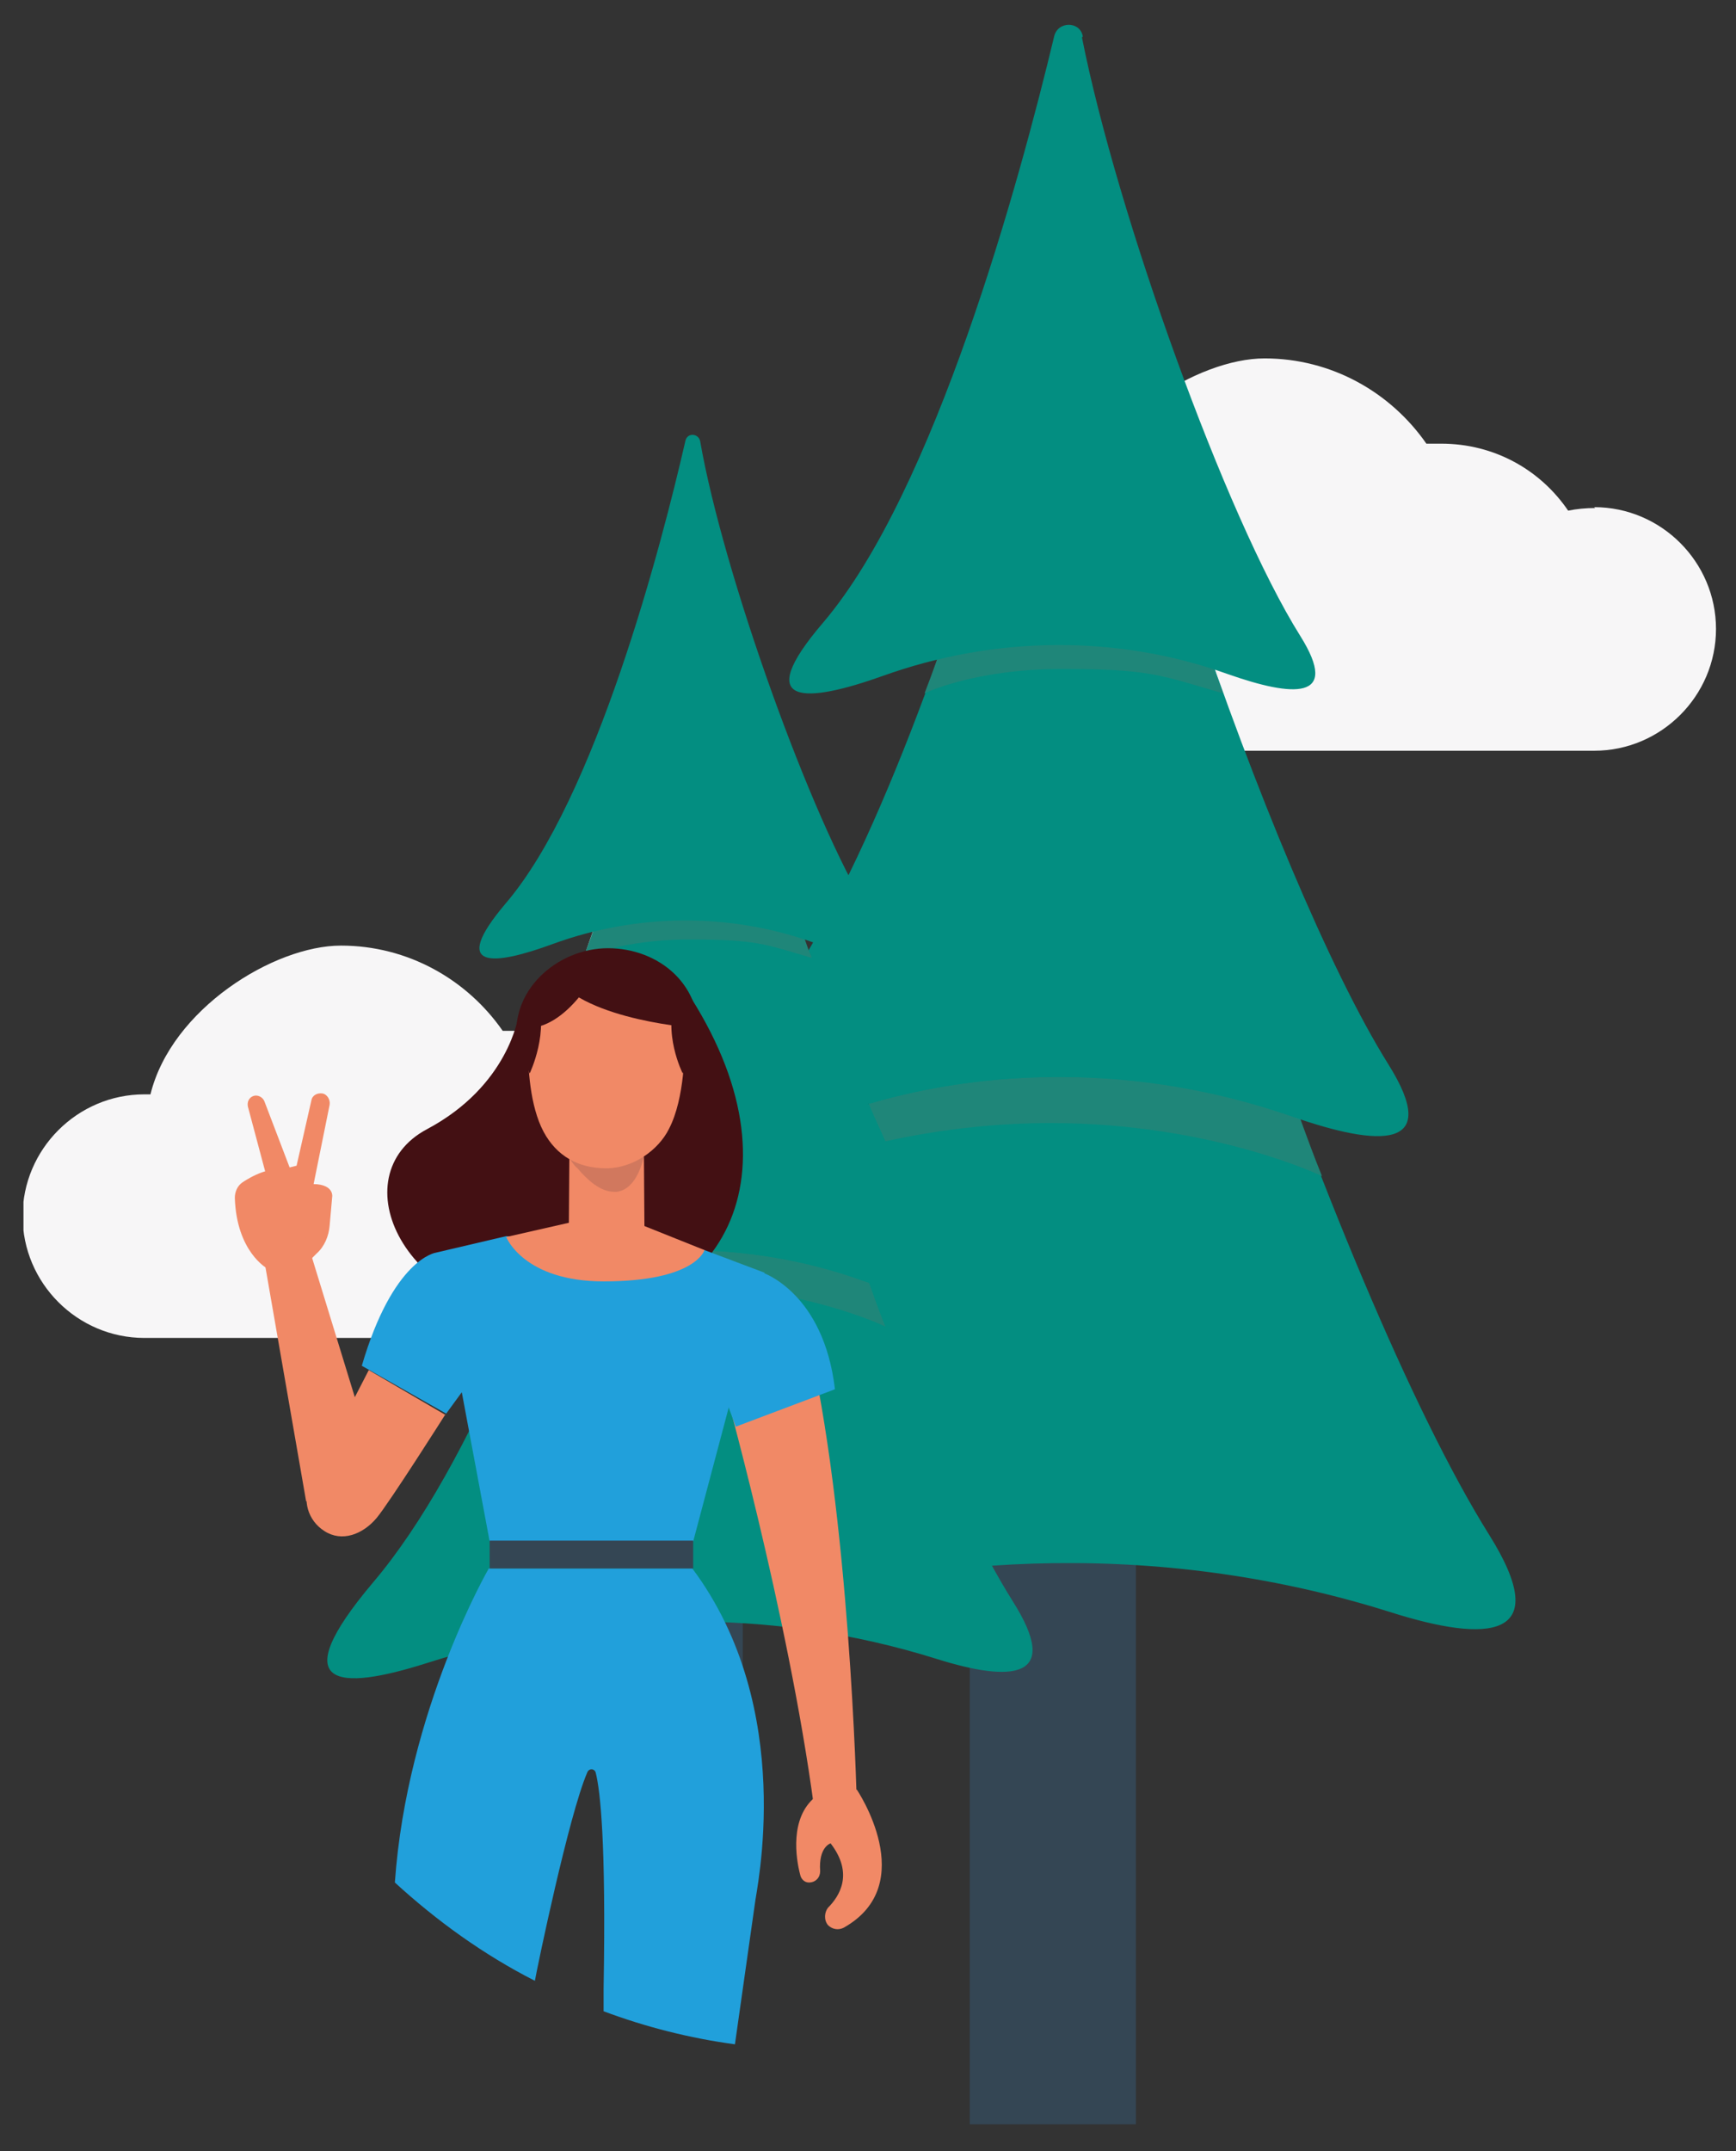 <?xml version="1.0" encoding="UTF-8"?>
<svg id="RASTER" xmlns="http://www.w3.org/2000/svg" xmlns:xlink="http://www.w3.org/1999/xlink" version="1.1" viewBox="0 0 199.6 247.3">
  <rect x="0" y="0" width="199.6" height="247.3" fill="#333333" stroke="none"/>
  <!-- Generator: Adobe Illustrator 29.5.0, SVG Export Plug-In . SVG Version: 2.1.0 Build 137)  -->
  <defs>
    <style>
      .st0 {
        fill: none;
      }

      .st1 {
        fill: #ecebec;
      }

      .st2 {
        fill: #f7f6f7;
      }

      .st3 {
        fill: #1f8679;
      }

      .st4 {
        fill: #038e81;
      }

      .st5 {
        fill: #3b1012;
      }

      .st6 {
        clip-path: url(#clippath-1);
      }

      .st7 {
        clip-path: url(#clippath-3);
      }

      .st8 {
        clip-path: url(#clippath-4);
      }

      .st9 {
        clip-path: url(#clippath-2);
      }

      .st10 {
        clip-path: url(#clippath-5);
      }

      .st11 {
        fill: #e3e3e4;
      }

      .st12 {
        fill: #f18966;
      }

      .st13 {
        fill: #344654;
      }

      .st14 {
        fill: #d1785e;
      }

      .st15 {
        fill: #21a0db;
      }

      .st16 {
        fill: #431013;
      }

      .st17 {
        clip-path: url(#clippath);
      }
    </style>
    <clipPath id="clippath">
      <rect class="st0" x="2.7" y="2.8" width="194.6" height="241.4"/>
    </clipPath>
    <clipPath id="clippath-1">
      <rect class="st0" x="2.7" y="2.8" width="194.6" height="241.4"/>
    </clipPath>
    <clipPath id="clippath-2">
      <rect class="st0" x="2.7" y="2.8" width="194.6" height="241.4"/>
    </clipPath>
    <clipPath id="clippath-3">
      <rect class="st0" x="2.7" y="2.8" width="194.6" height="241.4"/>
    </clipPath>
    <clipPath id="clippath-4">
      <rect class="st0" x="2.7" y="2.8" width="194.6" height="241.4"/>
    </clipPath>
    <clipPath id="clippath-5">
      <rect class="st0" x="2.7" y="2.8" width="194.6" height="241.4"/>
    </clipPath>
  </defs>
  <g class="st17">
    <path class="st2" d="M183.4,58.4c-1.1,0-2.1.1-3.1.3-3.2-4.7-8.5-7.7-14.6-7.7s-1.1,0-1.7,0c-4.1-5.9-10.9-9.8-18.6-9.8s-19.5,7.3-21.9,17.1c-.2,0-.4,0-.7,0-7.7,0-14,6.3-14,14s6.3,14,14,14h60.5c7.7,0,14-6.3,14-14s-6.3-14-14-14"/>
    <path class="st2" d="M77.2,125.9c-1.1,0-2.1.1-3.1.3-3.2-4.7-8.5-7.7-14.6-7.7s-1.1,0-1.7,0c-4.1-5.9-10.9-9.8-18.6-9.8s-19.5,7.3-21.9,17.1c-.2,0-.4,0-.7,0-7.7,0-14,6.3-14,14s6.3,14,14,14h60.5c7.7,0,14-6.3,14-14s-6.3-14-14-14"/>
  </g>
  <rect class="st13" x="111.5" y="145.8" width="19.1" height="98.4"/>
  <g class="st6">
    <path class="st4" d="M125.4,39.6s-20.6,98.8-50.7,134.2c-13.6,15.9-5.2,16.5,8.1,12.2,25-8,51.9-8.6,77-.7,11.3,3.6,19,3.2,11.4-8.9-17.7-28.3-44.7-108.2-45.8-136.9"/>
    <path class="st1" d="M99.8,126.9s0,0,0,0h0s0,0,0,0c0,0,0,0,0,0M149.4,128.6c.8,2.2,1.7,4.5,2.5,6.6l-2.5-6.6s0,0,0,0"/>
    <path class="st3" d="M121.8,123.8c-7.4,0-14.8,1-21.9,3.1,0,0,0,0,0,0,.6,1.5,1.3,2.9,1.9,4.3,6.8-1.5,13.2-2.1,19-2.1,18.6,0,31.2,6.1,31.2,6.1-.9-2.2-1.7-4.4-2.5-6.6-.2,0-.4-.1-.6-.2-8.7-3.1-17.8-4.6-26.9-4.6"/>
    <path class="st4" d="M124.4,16.9s-15.9,76.1-39,103.3c-11.5,13.5-2.5,12.6,9.4,8.3,17.4-6.3,36.4-6.2,53.9-.1,9.8,3.4,17.2,3.9,10.9-6.1-13.6-21.8-34.4-83.3-35.3-105.4"/>
    <path class="st11" d="M137.3,70h0c1.1,3.2,2.2,6.5,3.4,9.7,0,0,0,0,0,0l-3.4-9.7Z"/>
    <path class="st1" d="M108.9,72.7l-2.5,7c.8-2.3,1.7-4.6,2.5-6.9,0,0,0,0,0,0"/>
    <path class="st11" d="M109.8,70l-1,2.7s0,0,0,0c.3-.9.6-1.9,1-2.8"/>
    <path class="st3" d="M137.3,70h-27.5c-.3.9-.6,1.9-1,2.8-.8,2.3-1.6,4.6-2.5,6.9,0,0,5.7-2.8,15.8-2.8s11.3.7,18.5,2.8c-1.2-3.2-2.3-6.4-3.4-9.7"/>
    <path class="st4" d="M124.5,4.2c-.3-1.8-2.9-1.8-3.3,0-4,16.7-13.7,52.2-26.5,67.3-8.5,9.9-1.9,9.3,6.8,6.2,12.8-4.6,26.9-4.8,39.7-.2,7.4,2.6,13,3.1,8.3-4.4-8.6-13.7-21.1-48.6-25.1-68.8"/>
  </g>
  <rect class="st13" x="70.9" y="160.4" width="14.5" height="53.3"/>
  <g class="st9">
    <path class="st4" d="M81.5,79.6s-15.7,75.3-38.6,102.3c-10.3,12.2-4,12.5,6.1,9.3,19.1-6.1,39.6-6.5,58.7-.5,8.6,2.7,14.5,2.4,8.7-6.7-13.5-21.6-34.1-82.4-34.9-104.3"/>
    <path class="st3" d="M99.8,147.4c.6,1.7,1.3,3.4,1.9,5.1l-1.9-5s0,0,0,0"/>
    <path class="st3" d="M81.9,143.8c-1.1,1.5-2.5,2.9-4.1,4h.2c14.2,0,23.8,4.7,23.8,4.7h0c-.7-1.7-1.3-3.4-1.9-5.1-.2,0-.3-.1-.5-.2-5.7-2-11.5-3.1-17.4-3.4"/>
    <path class="st4" d="M80.8,62.3s-12.1,57.9-29.7,78.7c-8.8,10.3-1.9,9.6,7.2,6.3,13.3-4.8,27.8-4.8,41.1,0,7.5,2.6,13.1,3,8.3-4.7-10.4-16.6-26.2-63.4-26.9-80.3"/>
    <path class="st1" d="M69.7,102.7l-2.6,7.4c.9-2.4,1.8-4.9,2.6-7.4M90.6,102.7c.7,2.2,1.5,4.4,2.3,6.6,0,0,0,0,0,0l-2.3-6.6Z"/>
    <path class="st3" d="M92.9,109.3s0,0,0,0c0,.3.2.5.3.8,0,0,0,0,0,0l-.3-.8Z"/>
    <path class="st3" d="M90.6,102.7h-20.9c-.8,2.5-1.7,4.9-2.6,7.4h0s4.3-2.1,12.1-2.1,8.6.5,14.1,2.1c0-.3-.2-.5-.3-.8-.8-2.2-1.5-4.4-2.3-6.6h0Z"/>
    <path class="st4" d="M80.5,50.7c-.2-.9-1.5-1-1.7,0-2.7,11.8-10.3,41.1-20.7,53.2-6.5,7.7-1.3,7.1,5.5,4.6,9.6-3.5,20.2-3.6,29.8-.2,5.7,2.1,10.2,2.5,6.6-3.3-6.8-10.9-16.9-39.3-19.5-54.3"/>
    <path class="st16" d="M59.6,116.8s-1.1,8-10.5,13c-10,5.3-2.9,21.3,14.6,21.8,19,.6,29.3-16.5,15.1-37.9l-19.2,3.2Z"/>
  </g>
  <polygon class="st12" points="65.4 141.6 65.5 127.8 74 127.8 74.1 141.8 65.4 141.6"/>
  <g class="st7">
    <path class="st5" d="M74.4,131.3s-.1.2-.4.4v1.4c.3-1,.4-1.9.4-1.9M64.4,131.7s0,0,0,.1c0,0,0,0,.2.1-.1-.2-.2-.3-.2-.3M64.6,132c.2.3.5.7.9,1.3v-.8c-.4-.2-.7-.4-.9-.5"/>
    <path class="st14" d="M74,131.7c-.6.6-1.9,1.6-4.2,1.6h0c-2,0-3.4-.5-4.3-.9v.8c.3.4.5.8.9,1.1,1.1,1.3,2.6,2.7,4.2,2.7s.2,0,.3,0c1.8-.2,2.7-2.3,3.1-3.9v-1.4Z"/>
    <path class="st16" d="M59.5,120.2c1.1,6.1,4.6,11.3,10.4,11.3s9.7-5.1,10.4-11.3c.8-7-4.6-11.2-10.4-11.2s-11.5,4.9-10.4,11.2"/>
    <path class="st12" d="M60.7,120.2c0,2.4.2,6.9,1.8,9.9,1.5,2.8,4,4.2,7.2,4.2,3.1,0,6-2.1,7.2-4.5,1.9-3.6,1.8-9.5,1.8-9.5,0,0,0-8.6-8.9-8.6s-9.1,8.5-9.1,8.5"/>
    <path class="st16" d="M78.5,123.4s-2.4-4.7-.7-8.9c0,0,1.7,0,1.6,6.6l-.9,2.3Z"/>
    <path class="st16" d="M60.9,123.4s2.4-5,.7-8.9c0,0-1.7,0-1.6,6.6l.9,2.3Z"/>
    <path class="st16" d="M80.3,118.2s-12.9-.8-16.6-6c0,0,1.2-3.2,6.9-2.3,5.7.9,9.6,8.3,9.6,8.3"/>
    <path class="st16" d="M69,110.9s-3.6,7.6-8.8,7.3c0,0,2.9-7.2,8.8-7.3"/>
    <path class="st15" d="M86.8,218.8l-2.3,16.2c-5.2-.7-10.3-2-15.1-3.8v-2.6c.3-17-.4-22.8-.9-24.8-.1-.5-.8-.6-1,0-2.1,4.9-5.7,22.2-6,23.9-5.9-3-11.3-6.9-16.1-11.3,1.4-19.9,10.8-36.1,10.8-36.1h23.4c12.1,16.2,7.3,37.2,7.2,38.5"/>
    <path class="st15" d="M50.1,144s-4.9.7-8.5,13l9.7,5.5,5.7-7.8-6.9-10.7Z"/>
    <path class="st12" d="M51.2,162.6s-6.4,10.1-7.9,11.9c-1.6,1.9-4,2.8-6,1.5-1.9-1.2-2.6-3.6-1.6-5.5l6.7-13,8.9,5.2Z"/>
  </g>
  <polygon class="st12" points="35.7 144 43.4 169.1 35.2 172.6 30.3 144.4 35.7 144"/>
  <g class="st8">
    <path class="st12" d="M35.2,145.3l1.2-1.2c.9-.8,1.4-2,1.5-3.2l.3-3.4s.2-1.8-3.4-1.3c-3.6.4-3.8.5-3.7,1.5,0,0,.6,1.5,2.9,1.8l1.1,5.8Z"/>
    <path class="st12" d="M30.7,145.8s-3.5-1.9-3.7-8.1c0-.7.3-1.4.9-1.8.9-.6,3.5-2.1,4.9-1.1l2.5,3.2-.2,7.3-4.5.5Z"/>
    <path class="st12" d="M35.9,136.9l2-9.9c.1-.6-.3-1.2-.8-1.3-.6-.1-1.2.2-1.3.8l-1.7,7.5-.8.2-2.9-7.6c-.2-.5-.8-.8-1.3-.6-.5.2-.7.7-.6,1.2l2.8,10.5,4.7-.8Z"/>
    <path class="st12" d="M83,158.4s7.6,26.9,10.6,49.4l4.9-.9s-.8-33-5.7-53.4l-9.8,5Z"/>
    <path class="st12" d="M98.5,205.7s7.4,10.9-1.5,15.9c-.6.3-1.3.2-1.8-.3h0c-.5-.6-.4-1.5,0-2,1.3-1.3,3-3.9.3-7.4,0,0-1.4.4-1.2,3.2,0,.7-.5,1.3-1.3,1.3-.5,0-.9-.4-1-.9-.5-1.9-1.2-6.5,1.7-8.9l4.7-.8Z"/>
    <path class="st15" d="M87.7,146.3s7,2.3,8.3,13.4l-11.4,4.3-2.6-7,5.7-10.7Z"/>
  </g>
  <polygon class="st15" points="81 143.7 87.9 146.3 79.7 177.2 56.3 177.2 50.1 144 58.2 142.1 81 143.7"/>
  <rect class="st13" x="56.3" y="177.1" width="23.4" height="3.2"/>
  <g class="st10">
    <path class="st12" d="M72,140.1l9,3.6s-1,3.6-11.6,3.6c-9.2,0-11.2-5.1-11.2-5.1l8.8-2h5Z"/>
  </g>
</svg>